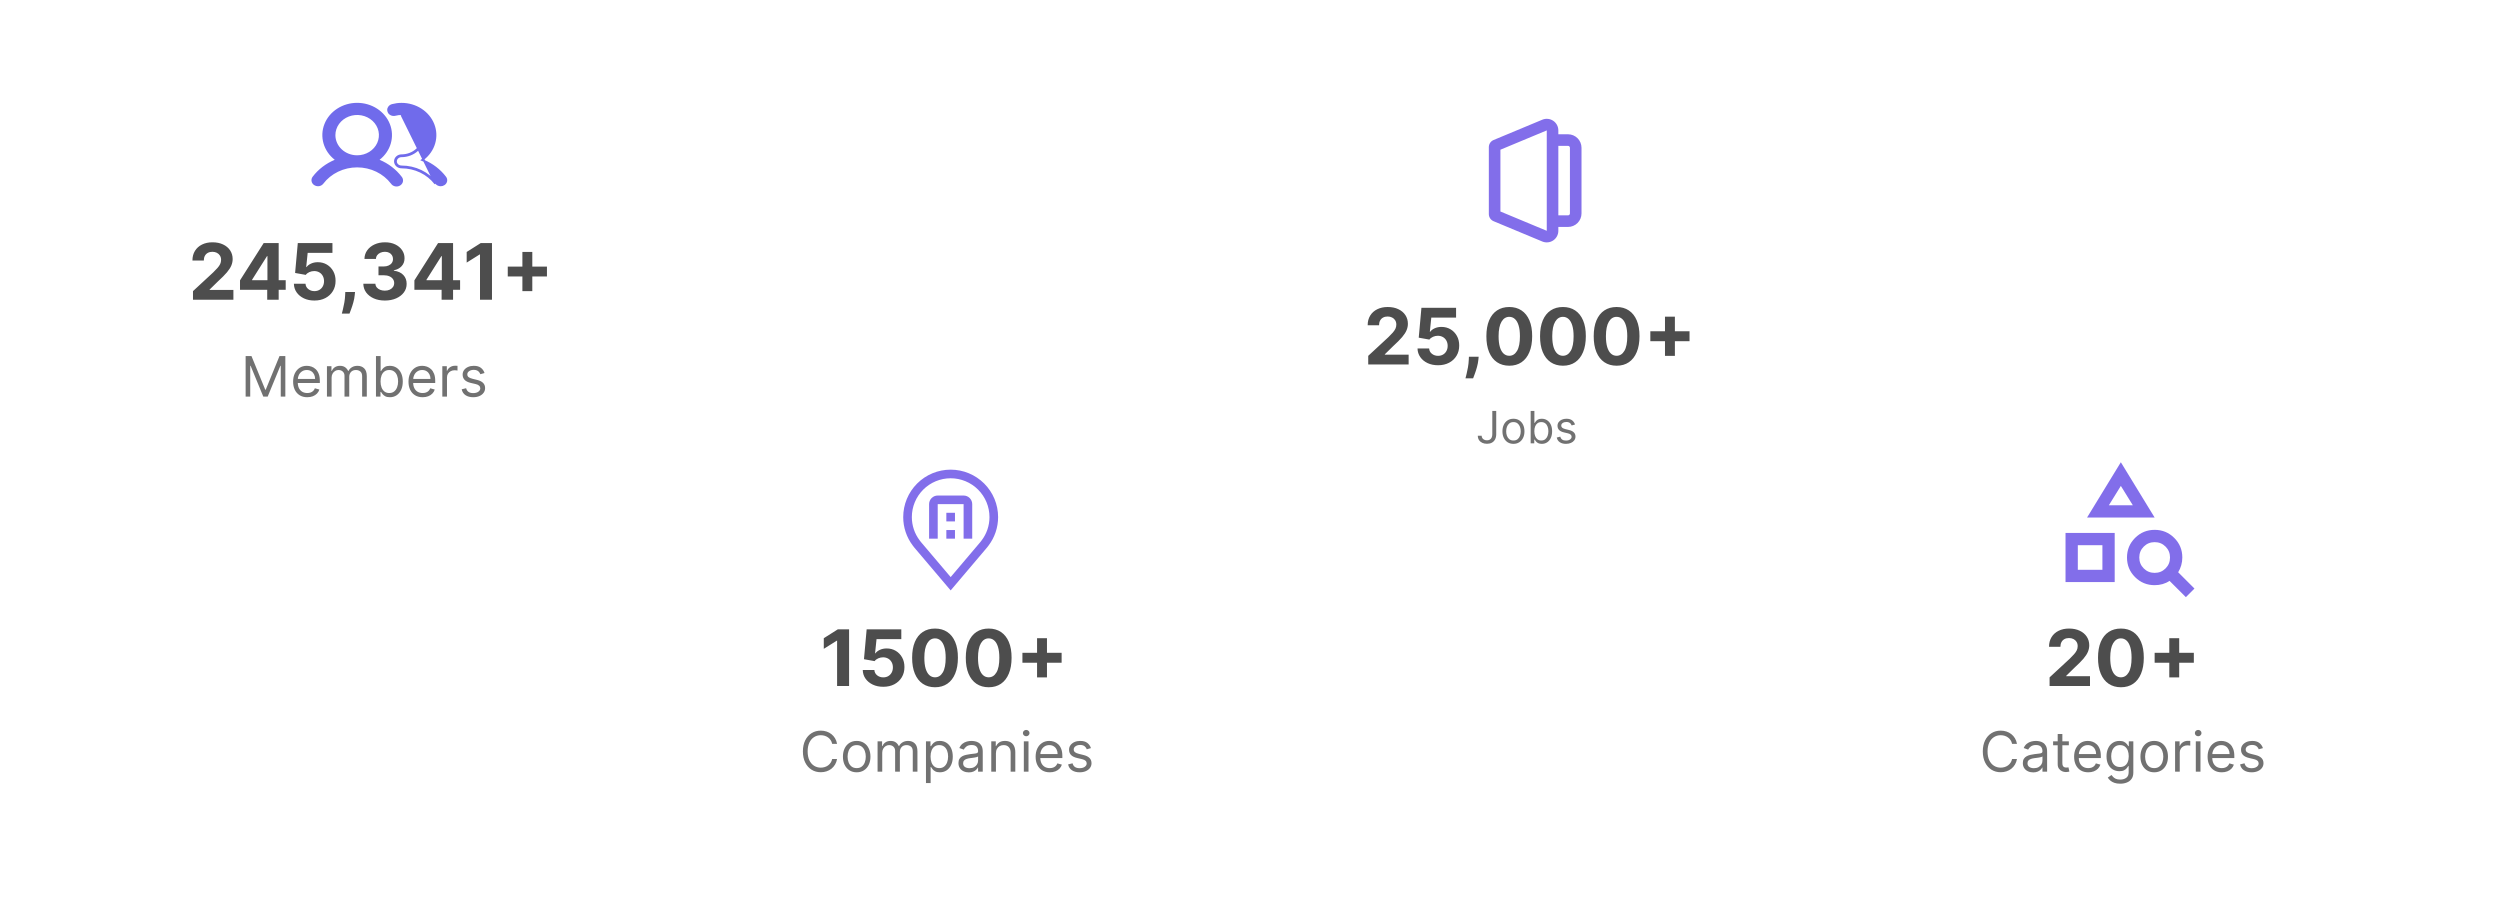 <svg width="526" height="194" viewBox="0 0 526 194" fill="none" xmlns="http://www.w3.org/2000/svg">
<g filter="url(#filter0_d_973_4104)">
<rect x="250" y="3.687" width="145.985" height="116.248" rx="11.714" fill="white"/>
</g>
<path d="M471 128.5V120.5H479V128.5H471ZM473 126.5H477V122.5H473V126.5ZM474.5 118L480 109L485.5 118H474.5ZM478.05 116H481.95L480 112.85L478.05 116ZM490.575 130.95L487.925 128.3C487.575 128.533 487.196 128.708 486.788 128.825C486.38 128.942 485.951 129 485.5 129C484.25 129 483.188 128.563 482.313 127.688C481.438 126.813 481.001 125.751 481 124.5C480.999 123.249 481.437 122.187 482.313 121.313C483.189 120.439 484.251 120.001 485.5 120C486.749 119.999 487.811 120.436 488.688 121.313C489.565 122.19 490.002 123.252 490 124.5C490 124.933 489.942 125.354 489.825 125.763C489.708 126.172 489.542 126.551 489.325 126.9L491.975 129.55L490.575 130.95ZM485.5 127C486.2 127 486.792 126.758 487.275 126.275C487.758 125.792 488 125.2 488 124.5C488 123.8 487.758 123.208 487.275 122.725C486.792 122.242 486.2 122 485.5 122C484.8 122 484.208 122.242 483.725 122.725C483.242 123.208 483 123.8 483 124.5C483 125.2 483.242 125.792 483.725 126.275C484.208 126.758 484.8 127 485.5 127Z" fill="black"/>
<g clip-path="url(#clip0_973_4104)">
<path fill-rule="evenodd" clip-rule="evenodd" d="M325.438 48.562L315.688 44.5V31.5L325.438 27.437V48.562ZM314.249 46.541C313.953 46.417 313.701 46.209 313.523 45.942C313.345 45.675 313.25 45.361 313.25 45.041V30.959C313.25 30.638 313.345 30.324 313.523 30.057C313.701 29.791 313.953 29.582 314.249 29.459L324.5 25.187C324.87 25.032 325.273 24.972 325.673 25.01C326.072 25.049 326.456 25.186 326.79 25.409C327.124 25.631 327.397 25.933 327.587 26.287C327.776 26.641 327.875 27.036 327.875 27.437V28.25H329.906C331.476 28.25 332.75 29.522 332.75 31.093V44.906C332.75 45.66 332.45 46.383 331.917 46.917C331.384 47.45 330.66 47.75 329.906 47.75H327.875V48.562C327.875 48.964 327.776 49.359 327.587 49.713C327.397 50.066 327.124 50.368 326.79 50.591C326.456 50.813 326.072 50.95 325.673 50.989C325.273 51.028 324.87 50.967 324.5 50.813L314.249 46.541ZM327.875 45.312H329.906C330.014 45.312 330.117 45.269 330.194 45.193C330.27 45.117 330.312 45.014 330.312 44.906V31.093C330.312 30.986 330.27 30.882 330.194 30.806C330.117 30.73 330.014 30.687 329.906 30.687H327.875V45.312Z" fill="#826EEA"/>
</g>
<path d="M313.981 86.466H314.806V91.338C314.806 91.773 314.726 92.142 314.566 92.446C314.407 92.75 314.181 92.981 313.891 93.138C313.6 93.296 313.257 93.374 312.862 93.374C312.49 93.374 312.158 93.307 311.867 93.171C311.577 93.034 311.348 92.839 311.182 92.586C311.015 92.333 310.932 92.032 310.932 91.684H311.744C311.744 91.877 311.792 92.046 311.887 92.19C311.985 92.332 312.118 92.443 312.287 92.522C312.455 92.602 312.647 92.642 312.862 92.642C313.1 92.642 313.302 92.592 313.468 92.493C313.635 92.393 313.761 92.246 313.848 92.053C313.936 91.858 313.981 91.62 313.981 91.338V86.466ZM318.43 93.388C317.969 93.388 317.564 93.278 317.215 93.058C316.869 92.839 316.599 92.531 316.403 92.136C316.21 91.742 316.114 91.28 316.114 90.752C316.114 90.22 316.21 89.755 316.403 89.358C316.599 88.96 316.869 88.652 317.215 88.433C317.564 88.213 317.969 88.103 318.43 88.103C318.892 88.103 319.295 88.213 319.641 88.433C319.99 88.652 320.26 88.96 320.453 89.358C320.649 89.755 320.746 90.22 320.746 90.752C320.746 91.28 320.649 91.742 320.453 92.136C320.26 92.531 319.99 92.839 319.641 93.058C319.295 93.278 318.892 93.388 318.43 93.388ZM318.43 92.682C318.781 92.682 319.069 92.592 319.295 92.413C319.522 92.233 319.689 91.997 319.798 91.704C319.907 91.411 319.961 91.094 319.961 90.752C319.961 90.41 319.907 90.092 319.798 89.797C319.689 89.502 319.522 89.263 319.295 89.081C319.069 88.9 318.781 88.808 318.43 88.808C318.08 88.808 317.791 88.9 317.565 89.081C317.339 89.263 317.171 89.502 317.062 89.797C316.954 90.092 316.899 90.41 316.899 90.752C316.899 91.094 316.954 91.411 317.062 91.704C317.171 91.997 317.339 92.233 317.565 92.413C317.791 92.592 318.08 92.682 318.43 92.682ZM322.052 93.281V86.466H322.837V88.982H322.904C322.961 88.893 323.041 88.78 323.143 88.642C323.248 88.502 323.396 88.378 323.589 88.269C323.784 88.159 324.048 88.103 324.381 88.103C324.812 88.103 325.191 88.211 325.519 88.426C325.848 88.641 326.104 88.946 326.288 89.341C326.472 89.736 326.564 90.202 326.564 90.739C326.564 91.28 326.472 91.749 326.288 92.146C326.104 92.541 325.849 92.847 325.523 93.065C325.197 93.28 324.821 93.388 324.395 93.388C324.066 93.388 323.803 93.333 323.606 93.225C323.408 93.114 323.256 92.988 323.15 92.849C323.043 92.707 322.961 92.589 322.904 92.496H322.81V93.281H322.052ZM322.824 90.725C322.824 91.111 322.88 91.452 322.994 91.747C323.107 92.04 323.272 92.27 323.489 92.436C323.707 92.6 323.973 92.682 324.288 92.682C324.616 92.682 324.89 92.596 325.11 92.423C325.332 92.247 325.498 92.012 325.609 91.717C325.722 91.42 325.779 91.089 325.779 90.725C325.779 90.366 325.724 90.042 325.613 89.754C325.504 89.463 325.339 89.233 325.117 89.065C324.897 88.894 324.621 88.808 324.288 88.808C323.969 88.808 323.7 88.889 323.483 89.052C323.265 89.211 323.101 89.435 322.99 89.724C322.879 90.01 322.824 90.344 322.824 90.725ZM331.387 89.314L330.681 89.514C330.637 89.397 330.571 89.282 330.485 89.171C330.4 89.058 330.285 88.965 330.139 88.892C329.992 88.819 329.805 88.782 329.576 88.782C329.263 88.782 329.003 88.854 328.794 88.998C328.588 89.14 328.485 89.321 328.485 89.541C328.485 89.736 328.556 89.89 328.698 90.003C328.84 90.116 329.061 90.211 329.363 90.286L330.122 90.472C330.579 90.583 330.92 90.753 331.144 90.982C331.368 91.208 331.48 91.5 331.48 91.857C331.48 92.15 331.395 92.412 331.227 92.642C331.06 92.873 330.827 93.055 330.528 93.188C330.228 93.321 329.88 93.388 329.483 93.388C328.962 93.388 328.53 93.275 328.188 93.048C327.847 92.822 327.63 92.491 327.539 92.057L328.285 91.87C328.356 92.145 328.49 92.352 328.688 92.489C328.887 92.627 329.148 92.695 329.47 92.695C329.836 92.695 330.126 92.618 330.342 92.463C330.559 92.305 330.668 92.117 330.668 91.897C330.668 91.719 330.606 91.571 330.481 91.451C330.357 91.329 330.166 91.238 329.909 91.178L329.057 90.978C328.589 90.867 328.245 90.695 328.025 90.463C327.808 90.227 327.699 89.933 327.699 89.581C327.699 89.292 327.78 89.037 327.942 88.815C328.106 88.593 328.329 88.419 328.611 88.293C328.895 88.166 329.217 88.103 329.576 88.103C330.082 88.103 330.479 88.214 330.768 88.436C331.058 88.658 331.264 88.951 331.387 89.314Z" fill="#717171"/>
<path d="M287.875 76.685V74.868L292.12 70.936C292.481 70.587 292.784 70.272 293.029 69.993C293.277 69.713 293.465 69.44 293.594 69.172C293.722 68.9 293.786 68.607 293.786 68.292C293.786 67.943 293.706 67.642 293.547 67.39C293.388 67.133 293.17 66.937 292.895 66.802C292.619 66.662 292.306 66.592 291.957 66.592C291.592 66.592 291.274 66.666 291.002 66.813C290.73 66.961 290.52 67.172 290.373 67.448C290.225 67.724 290.152 68.052 290.152 68.432H287.758C287.758 67.652 287.935 66.974 288.288 66.4C288.641 65.825 289.136 65.38 289.773 65.066C290.41 64.751 291.144 64.594 291.975 64.594C292.829 64.594 293.572 64.746 294.205 65.049C294.842 65.347 295.337 65.763 295.69 66.295C296.043 66.827 296.22 67.436 296.22 68.124C296.22 68.574 296.131 69.018 295.952 69.457C295.777 69.896 295.465 70.383 295.015 70.919C294.564 71.451 293.929 72.09 293.11 72.835L291.369 74.541V74.623H296.377V76.685H287.875ZM302.561 76.848C301.738 76.848 301.004 76.696 300.359 76.393C299.719 76.091 299.21 75.673 298.834 75.141C298.457 74.609 298.261 74 298.245 73.313H300.691C300.719 73.775 300.913 74.149 301.274 74.437C301.635 74.724 302.064 74.868 302.561 74.868C302.957 74.868 303.306 74.78 303.609 74.606C303.916 74.427 304.155 74.18 304.325 73.866C304.5 73.547 304.588 73.183 304.588 72.771C304.588 72.352 304.498 71.983 304.32 71.664C304.145 71.346 303.902 71.097 303.592 70.919C303.281 70.74 302.926 70.649 302.526 70.645C302.176 70.645 301.837 70.717 301.507 70.861C301.181 71.004 300.926 71.2 300.744 71.449L298.502 71.047L299.067 64.757H306.358V66.819H301.146L300.837 69.807H300.907C301.117 69.511 301.433 69.267 301.856 69.073C302.279 68.879 302.753 68.782 303.277 68.782C303.995 68.782 304.636 68.951 305.199 69.288C305.762 69.626 306.207 70.09 306.533 70.68C306.859 71.266 307.02 71.942 307.016 72.707C307.02 73.511 306.834 74.225 306.457 74.85C306.084 75.471 305.562 75.96 304.89 76.318C304.223 76.671 303.446 76.848 302.561 76.848ZM311.11 75.054L311.046 75.695C310.996 76.207 310.899 76.718 310.755 77.226C310.615 77.739 310.468 78.203 310.312 78.618C310.161 79.034 310.039 79.36 309.945 79.597H308.338C308.396 79.367 308.476 79.047 308.577 78.636C308.678 78.228 308.773 77.77 308.862 77.261C308.952 76.752 309.008 76.234 309.031 75.706L309.06 75.054H311.11ZM317.551 76.947C316.55 76.943 315.688 76.696 314.966 76.207C314.247 75.718 313.694 75.009 313.306 74.081C312.921 73.153 312.731 72.037 312.735 70.733C312.735 69.432 312.927 68.323 313.312 67.407C313.7 66.491 314.253 65.794 314.971 65.316C315.694 64.835 316.554 64.594 317.551 64.594C318.549 64.594 319.407 64.835 320.126 65.316C320.848 65.798 321.403 66.497 321.791 67.413C322.179 68.325 322.372 69.432 322.368 70.733C322.368 72.041 322.174 73.159 321.785 74.087C321.401 75.015 320.85 75.724 320.131 76.213C319.413 76.702 318.553 76.947 317.551 76.947ZM317.551 74.856C318.235 74.856 318.78 74.512 319.188 73.825C319.596 73.138 319.798 72.107 319.794 70.733C319.794 69.828 319.7 69.075 319.514 68.473C319.332 67.871 319.071 67.419 318.734 67.116C318.4 66.813 318.006 66.662 317.551 66.662C316.872 66.662 316.328 67.001 315.921 67.681C315.513 68.36 315.307 69.378 315.303 70.733C315.303 71.649 315.395 72.414 315.577 73.027C315.764 73.637 316.026 74.095 316.363 74.402C316.701 74.704 317.097 74.856 317.551 74.856ZM328.842 76.947C327.841 76.943 326.979 76.696 326.257 76.207C325.538 75.718 324.985 75.009 324.597 74.081C324.212 73.153 324.022 72.037 324.026 70.733C324.026 69.432 324.218 68.323 324.603 67.407C324.991 66.491 325.544 65.794 326.262 65.316C326.985 64.835 327.845 64.594 328.842 64.594C329.84 64.594 330.698 64.835 331.417 65.316C332.139 65.798 332.694 66.497 333.082 67.413C333.471 68.325 333.663 69.432 333.659 70.733C333.659 72.041 333.465 73.159 333.076 74.087C332.692 75.015 332.141 75.724 331.422 76.213C330.704 76.702 329.844 76.947 328.842 76.947ZM328.842 74.856C329.526 74.856 330.071 74.512 330.479 73.825C330.887 73.138 331.089 72.107 331.085 70.733C331.085 69.828 330.991 69.075 330.805 68.473C330.623 67.871 330.362 67.419 330.025 67.116C329.691 66.813 329.297 66.662 328.842 66.662C328.163 66.662 327.619 67.001 327.212 67.681C326.804 68.36 326.598 69.378 326.594 70.733C326.594 71.649 326.686 72.414 326.868 73.027C327.055 73.637 327.317 74.095 327.654 74.402C327.992 74.704 328.388 74.856 328.842 74.856ZM340.133 76.947C339.132 76.943 338.27 76.696 337.548 76.207C336.829 75.718 336.276 75.009 335.888 74.081C335.504 73.153 335.313 72.037 335.317 70.733C335.317 69.432 335.509 68.323 335.894 67.407C336.282 66.491 336.835 65.794 337.554 65.316C338.276 64.835 339.136 64.594 340.133 64.594C341.131 64.594 341.989 64.835 342.708 65.316C343.43 65.798 343.985 66.497 344.373 67.413C344.762 68.325 344.954 69.432 344.95 70.733C344.95 72.041 344.756 73.159 344.367 74.087C343.983 75.015 343.432 75.724 342.713 76.213C341.995 76.702 341.135 76.947 340.133 76.947ZM340.133 74.856C340.817 74.856 341.362 74.512 341.77 73.825C342.178 73.138 342.38 72.107 342.376 70.733C342.376 69.828 342.282 69.075 342.096 68.473C341.914 67.871 341.654 67.419 341.316 67.116C340.982 66.813 340.588 66.662 340.133 66.662C339.454 66.662 338.91 67.001 338.503 67.681C338.095 68.36 337.889 69.378 337.885 70.733C337.885 71.649 337.977 72.414 338.159 73.027C338.346 73.637 338.608 74.095 338.945 74.402C339.283 74.704 339.679 74.856 340.133 74.856ZM350.312 74.868V66.621H352.397V74.868H350.312ZM347.231 71.787V69.702H355.478V71.787H347.231Z" fill="#4D4D4D"/>
<g filter="url(#filter1_d_973_4104)">
<rect x="5" y="0.716" width="146.427" height="116.599" rx="11.714" fill="white"/>
</g>
<path d="M84.477 23.995C84.042 23.995 83.609 24.05 83.19 24.161L83.188 24.162C83.037 24.203 82.878 24.217 82.72 24.201C82.563 24.186 82.411 24.141 82.274 24.071C82.136 24.001 82.016 23.907 81.92 23.794L81.771 23.922L81.92 23.794C81.824 23.682 81.753 23.554 81.712 23.418C81.671 23.282 81.659 23.141 81.678 23.001L81.484 22.975L81.678 23.001C81.696 22.861 81.745 22.726 81.821 22.602C81.897 22.478 82 22.369 82.124 22.281C82.248 22.193 82.39 22.128 82.543 22.09L82.543 22.09L82.546 22.089C83.174 21.924 83.823 21.84 84.476 21.841L84.477 21.841C85.944 21.837 87.375 22.252 88.576 23.028C89.777 23.804 90.688 24.902 91.188 26.171C91.688 27.44 91.753 28.82 91.376 30.123C90.998 31.428 90.195 32.595 89.073 33.465L88.808 33.67L89.118 33.8C90.952 34.569 92.529 35.779 93.685 37.301L93.686 37.302C93.775 37.417 93.838 37.547 93.871 37.683C93.905 37.819 93.909 37.959 93.883 38.097C93.857 38.234 93.802 38.366 93.72 38.485C93.638 38.604 93.531 38.708 93.403 38.789L93.403 38.789L93.401 38.791C93.204 38.922 92.966 38.992 92.72 38.992C92.529 38.991 92.341 38.947 92.173 38.866C92.004 38.785 91.861 38.669 91.753 38.528M84.477 23.995C85.738 23.995 86.951 24.46 87.847 25.29C88.744 26.121 89.251 27.251 89.251 28.433C89.251 29.615 88.744 30.745 87.847 31.576C86.951 32.407 85.738 32.871 84.477 32.871C84.159 32.871 83.858 32.988 83.638 33.192C83.418 33.395 83.298 33.667 83.298 33.948C83.298 34.229 83.418 34.501 83.638 34.705C83.858 34.908 84.159 35.025 84.477 35.025H84.477C85.902 35.027 87.306 35.345 88.572 35.954C89.838 36.563 90.929 37.445 91.753 38.528M84.477 23.995C84.477 23.995 84.477 23.995 84.477 23.995L84.477 24.191M84.477 23.995C84.477 23.995 84.477 23.995 84.477 23.995V24.191M91.753 38.528C91.753 38.528 91.753 38.528 91.753 38.528L91.597 38.647M91.753 38.528C91.753 38.528 91.753 38.528 91.752 38.528L91.597 38.647M91.597 38.647C90.793 37.589 89.726 36.726 88.487 36.13C87.248 35.534 85.873 35.222 84.477 35.221C84.112 35.221 83.763 35.087 83.505 34.848C83.248 34.609 83.103 34.286 83.103 33.948C83.103 33.611 83.248 33.287 83.505 33.048C83.763 32.81 84.112 32.675 84.477 32.675C85.691 32.675 86.856 32.229 87.715 31.433C88.573 30.637 89.056 29.558 89.056 28.433C89.056 27.308 88.573 26.229 87.715 25.433C86.856 24.638 85.691 24.191 84.477 24.191M91.597 38.647L84.477 24.191M79.743 33.465L79.479 33.671L79.787 33.8C81.622 34.569 83.199 35.779 84.355 37.301L84.355 37.301L84.361 37.309C84.459 37.424 84.529 37.556 84.568 37.695C84.608 37.834 84.617 37.98 84.594 38.122C84.571 38.264 84.517 38.401 84.435 38.525C84.352 38.649 84.243 38.758 84.112 38.843C83.981 38.928 83.832 38.988 83.675 39.019C83.517 39.05 83.353 39.051 83.195 39.022C83.037 38.993 82.887 38.934 82.755 38.85C82.624 38.766 82.513 38.659 82.428 38.536L82.429 38.536L82.423 38.528C81.601 37.444 80.51 36.56 79.244 35.95C77.977 35.34 76.572 35.022 75.146 35.022C73.721 35.022 72.315 35.34 71.049 35.95C69.783 36.56 68.692 37.444 67.87 38.528L67.869 38.529C67.763 38.671 67.62 38.788 67.452 38.869C67.283 38.95 67.095 38.992 66.904 38.992L66.903 38.992C66.657 38.992 66.419 38.922 66.222 38.791L66.221 38.79C65.966 38.623 65.797 38.373 65.745 38.096C65.693 37.82 65.761 37.534 65.938 37.301C67.094 35.778 68.671 34.569 70.505 33.8L70.813 33.671L70.55 33.465C69.431 32.593 68.631 31.425 68.255 30.122C67.88 28.818 67.946 27.439 68.445 26.171C68.944 24.903 69.853 23.805 71.052 23.028C72.251 22.251 73.68 21.833 75.146 21.833C76.612 21.833 78.042 22.251 79.24 23.028C80.439 23.805 81.348 24.903 81.848 26.171C82.347 27.439 82.413 28.818 82.037 30.122C81.662 31.425 80.862 32.593 79.743 33.465ZM71.18 25.962C70.654 26.692 70.371 27.552 70.371 28.433C70.371 29.615 70.879 30.745 71.775 31.576C72.672 32.407 73.885 32.871 75.146 32.871C76.088 32.871 77.009 32.613 77.793 32.127C78.578 31.641 79.192 30.949 79.555 30.137C79.919 29.324 80.014 28.428 79.829 27.565C79.643 26.701 79.186 25.91 78.517 25.29C77.849 24.671 76.999 24.25 76.075 24.08C75.152 23.91 74.195 23.997 73.324 24.331C72.453 24.666 71.707 25.232 71.18 25.962Z" fill="#706BEB" stroke="#706BEB" stroke-width="0.391"/>
<path d="M51.682 74.922H52.913L55.809 81.994H55.908L58.804 74.922H60.035V83.441H59.07V76.969H58.987L56.325 83.441H55.393L52.73 76.969H52.647V83.441H51.682V74.922ZM64.65 83.575C64.034 83.575 63.503 83.439 63.056 83.167C62.612 82.892 62.27 82.51 62.029 82.019C61.79 81.525 61.671 80.951 61.671 80.296C61.671 79.642 61.79 79.065 62.029 78.566C62.27 78.064 62.606 77.673 63.035 77.393C63.468 77.11 63.973 76.969 64.55 76.969C64.882 76.969 65.211 77.024 65.536 77.135C65.86 77.246 66.155 77.426 66.422 77.676C66.688 77.923 66.9 78.25 67.058 78.657C67.216 79.065 67.295 79.567 67.295 80.163V80.579H62.37V79.731H66.297C66.297 79.37 66.225 79.049 66.081 78.766C65.939 78.483 65.737 78.26 65.473 78.096C65.213 77.932 64.905 77.85 64.55 77.85C64.159 77.85 63.82 77.948 63.535 78.142C63.252 78.333 63.034 78.583 62.882 78.891C62.729 79.198 62.653 79.528 62.653 79.88V80.446C62.653 80.929 62.736 81.338 62.902 81.673C63.072 82.006 63.306 82.26 63.605 82.435C63.905 82.607 64.253 82.693 64.65 82.693C64.907 82.693 65.14 82.657 65.348 82.585C65.559 82.51 65.741 82.399 65.893 82.252C66.046 82.102 66.164 81.916 66.247 81.694L67.195 81.96C67.096 82.282 66.928 82.565 66.692 82.809C66.456 83.05 66.165 83.239 65.818 83.375C65.472 83.508 65.082 83.575 64.65 83.575ZM68.789 83.441V77.052H69.737V78.05H69.82C69.953 77.709 70.168 77.444 70.465 77.256C70.762 77.064 71.118 76.969 71.534 76.969C71.956 76.969 72.306 77.064 72.587 77.256C72.87 77.444 73.09 77.709 73.248 78.05H73.315C73.478 77.72 73.724 77.458 74.051 77.264C74.378 77.067 74.77 76.969 75.228 76.969C75.799 76.969 76.267 77.147 76.63 77.505C76.993 77.86 77.175 78.413 77.175 79.165V83.441H76.193V79.165C76.193 78.694 76.064 78.357 75.806 78.154C75.548 77.952 75.245 77.85 74.895 77.85C74.446 77.85 74.098 77.986 73.851 78.258C73.604 78.527 73.481 78.868 73.481 79.281V83.441H72.483V79.065C72.483 78.702 72.365 78.409 72.129 78.187C71.893 77.963 71.59 77.85 71.218 77.85C70.963 77.85 70.724 77.918 70.502 78.054C70.283 78.19 70.106 78.379 69.97 78.62C69.837 78.859 69.77 79.135 69.77 79.448V83.441H68.789ZM79.103 83.441V74.922H80.085V78.067H80.168C80.24 77.956 80.34 77.814 80.468 77.642C80.598 77.468 80.784 77.312 81.025 77.177C81.269 77.038 81.599 76.969 82.015 76.969C82.553 76.969 83.027 77.103 83.438 77.372C83.848 77.641 84.168 78.022 84.399 78.516C84.629 79.01 84.744 79.592 84.744 80.263C84.744 80.94 84.629 81.526 84.399 82.023C84.168 82.516 83.85 82.899 83.442 83.171C83.034 83.44 82.564 83.575 82.032 83.575C81.621 83.575 81.293 83.507 81.046 83.371C80.799 83.232 80.609 83.075 80.476 82.901C80.343 82.723 80.24 82.576 80.168 82.46H80.052V83.441H79.103ZM80.068 80.247C80.068 80.729 80.139 81.155 80.28 81.524C80.422 81.89 80.628 82.177 80.9 82.385C81.172 82.59 81.505 82.693 81.898 82.693C82.309 82.693 82.651 82.585 82.926 82.368C83.203 82.149 83.411 81.855 83.55 81.486C83.692 81.115 83.762 80.701 83.762 80.247C83.762 79.797 83.693 79.392 83.554 79.032C83.418 78.669 83.212 78.382 82.934 78.171C82.66 77.957 82.314 77.85 81.898 77.85C81.499 77.85 81.164 77.952 80.892 78.154C80.62 78.354 80.415 78.634 80.276 78.995C80.138 79.352 80.068 79.77 80.068 80.247ZM88.925 83.575C88.309 83.575 87.778 83.439 87.331 83.167C86.888 82.892 86.545 82.51 86.304 82.019C86.065 81.525 85.946 80.951 85.946 80.296C85.946 79.642 86.065 79.065 86.304 78.566C86.545 78.064 86.881 77.673 87.311 77.393C87.743 77.11 88.248 76.969 88.825 76.969C89.158 76.969 89.486 77.024 89.811 77.135C90.135 77.246 90.43 77.426 90.697 77.676C90.963 77.923 91.175 78.25 91.333 78.657C91.491 79.065 91.57 79.567 91.57 80.163V80.579H86.645V79.731H90.572C90.572 79.37 90.5 79.049 90.356 78.766C90.214 78.483 90.012 78.26 89.748 78.096C89.488 77.932 89.18 77.85 88.825 77.85C88.434 77.85 88.095 77.948 87.81 78.142C87.527 78.333 87.309 78.583 87.157 78.891C87.004 79.198 86.928 79.528 86.928 79.88V80.446C86.928 80.929 87.011 81.338 87.177 81.673C87.347 82.006 87.581 82.26 87.88 82.435C88.18 82.607 88.528 82.693 88.925 82.693C89.183 82.693 89.415 82.657 89.624 82.585C89.834 82.51 90.016 82.399 90.168 82.252C90.321 82.102 90.439 81.916 90.522 81.694L91.471 81.96C91.371 82.282 91.203 82.565 90.967 82.809C90.731 83.05 90.44 83.239 90.094 83.375C89.747 83.508 89.357 83.575 88.925 83.575ZM93.064 83.441V77.052H94.012V78.017H94.079C94.195 77.701 94.406 77.444 94.711 77.247C95.016 77.05 95.36 76.952 95.743 76.952C95.815 76.952 95.905 76.953 96.013 76.956C96.121 76.959 96.203 76.963 96.258 76.969V77.967C96.225 77.959 96.149 77.946 96.03 77.93C95.913 77.91 95.79 77.9 95.659 77.9C95.349 77.9 95.072 77.966 94.828 78.096C94.586 78.224 94.395 78.401 94.254 78.628C94.115 78.853 94.046 79.11 94.046 79.398V83.441H93.064ZM101.948 78.483L101.066 78.732C101.011 78.585 100.929 78.443 100.821 78.304C100.716 78.162 100.571 78.046 100.388 77.954C100.205 77.863 99.971 77.817 99.685 77.817C99.294 77.817 98.968 77.907 98.708 78.088C98.45 78.265 98.321 78.491 98.321 78.766C98.321 79.01 98.409 79.203 98.587 79.344C98.764 79.485 99.042 79.603 99.419 79.698L100.367 79.93C100.939 80.069 101.364 80.281 101.645 80.567C101.925 80.85 102.065 81.215 102.065 81.661C102.065 82.027 101.959 82.354 101.749 82.643C101.541 82.931 101.249 83.159 100.875 83.325C100.501 83.491 100.065 83.575 99.569 83.575C98.917 83.575 98.378 83.433 97.951 83.15C97.523 82.867 97.253 82.454 97.139 81.911L98.071 81.678C98.16 82.022 98.328 82.279 98.575 82.451C98.824 82.623 99.15 82.709 99.552 82.709C100.01 82.709 100.373 82.612 100.642 82.418C100.914 82.221 101.05 81.985 101.05 81.711C101.05 81.489 100.972 81.303 100.817 81.153C100.661 81.001 100.423 80.887 100.101 80.812L99.036 80.563C98.451 80.424 98.021 80.209 97.747 79.918C97.475 79.624 97.339 79.257 97.339 78.816C97.339 78.455 97.44 78.136 97.643 77.859C97.848 77.582 98.127 77.364 98.479 77.206C98.834 77.048 99.236 76.969 99.685 76.969C100.318 76.969 100.814 77.107 101.174 77.385C101.538 77.662 101.796 78.028 101.948 78.483Z" fill="#717171"/>
<path d="M40.604 63.07V61.253L44.85 57.322C45.211 56.973 45.514 56.658 45.758 56.379C46.007 56.099 46.195 55.825 46.323 55.557C46.451 55.286 46.515 54.993 46.515 54.678C46.515 54.329 46.436 54.028 46.276 53.775C46.117 53.519 45.9 53.323 45.624 53.187C45.349 53.047 45.036 52.978 44.687 52.978C44.322 52.978 44.003 53.051 43.731 53.199C43.46 53.346 43.25 53.558 43.102 53.834C42.955 54.109 42.881 54.437 42.881 54.818H40.488C40.488 54.038 40.664 53.36 41.017 52.785C41.371 52.211 41.866 51.766 42.503 51.452C43.139 51.137 43.873 50.98 44.704 50.98C45.558 50.98 46.302 51.131 46.935 51.434C47.571 51.733 48.066 52.149 48.42 52.681C48.773 53.212 48.95 53.822 48.95 54.509C48.95 54.96 48.86 55.404 48.682 55.843C48.507 56.282 48.194 56.769 47.744 57.305C47.294 57.837 46.659 58.475 45.84 59.221L44.098 60.927V61.009H49.107V63.07H40.604ZM50.497 60.974V58.988L55.477 51.143H57.189V53.892H56.176L53.036 58.86V58.953H60.112V60.974H50.497ZM56.222 63.07V60.368L56.269 59.489V51.143H58.633V63.07H56.222ZM66.149 63.233C65.326 63.233 64.592 63.082 63.948 62.779C63.307 62.476 62.798 62.059 62.422 61.527C62.045 60.995 61.849 60.386 61.834 59.698H64.279C64.307 60.16 64.501 60.535 64.862 60.822C65.223 61.11 65.652 61.253 66.149 61.253C66.545 61.253 66.894 61.166 67.197 60.991C67.504 60.813 67.743 60.566 67.914 60.252C68.088 59.933 68.176 59.568 68.176 59.157C68.176 58.737 68.086 58.368 67.908 58.05C67.733 57.732 67.49 57.483 67.18 57.305C66.869 57.126 66.514 57.035 66.114 57.031C65.765 57.031 65.425 57.103 65.095 57.246C64.769 57.39 64.514 57.586 64.332 57.835L62.09 57.433L62.655 51.143H69.946V53.205H64.734L64.425 56.192H64.495C64.705 55.897 65.021 55.653 65.444 55.459C65.868 55.264 66.341 55.167 66.865 55.167C67.584 55.167 68.224 55.336 68.787 55.674C69.35 56.012 69.795 56.476 70.121 57.066C70.447 57.652 70.608 58.328 70.604 59.093C70.608 59.896 70.422 60.611 70.045 61.236C69.672 61.857 69.15 62.346 68.478 62.703C67.811 63.057 67.034 63.233 66.149 63.233ZM74.698 61.44L74.634 62.08C74.584 62.593 74.487 63.103 74.343 63.612C74.203 64.124 74.056 64.588 73.9 65.004C73.749 65.419 73.627 65.745 73.534 65.982H71.926C71.984 65.753 72.064 65.433 72.165 65.021C72.266 64.614 72.361 64.156 72.45 63.647C72.54 63.138 72.596 62.62 72.619 62.092L72.648 61.44H74.698ZM80.968 63.233C80.098 63.233 79.323 63.084 78.644 62.785C77.969 62.482 77.435 62.067 77.043 61.539C76.654 61.007 76.454 60.393 76.443 59.698H78.982C78.997 59.989 79.093 60.246 79.267 60.467C79.446 60.684 79.683 60.853 79.978 60.974C80.273 61.094 80.605 61.154 80.974 61.154C81.358 61.154 81.698 61.086 81.993 60.95C82.288 60.815 82.519 60.626 82.686 60.386C82.853 60.145 82.936 59.867 82.936 59.553C82.936 59.234 82.847 58.953 82.668 58.708C82.494 58.46 82.241 58.266 81.911 58.126C81.585 57.986 81.197 57.916 80.746 57.916H79.634V56.064H80.746C81.127 56.064 81.463 55.998 81.754 55.866C82.049 55.734 82.278 55.552 82.441 55.319C82.604 55.082 82.686 54.806 82.686 54.492C82.686 54.193 82.614 53.931 82.47 53.706C82.331 53.477 82.133 53.298 81.876 53.17C81.624 53.042 81.329 52.978 80.991 52.978C80.649 52.978 80.337 53.04 80.053 53.164C79.77 53.284 79.543 53.457 79.372 53.682C79.201 53.907 79.11 54.171 79.098 54.474H76.681C76.693 53.787 76.889 53.181 77.27 52.657C77.65 52.133 78.163 51.724 78.807 51.428C79.456 51.13 80.187 50.98 81.003 50.98C81.826 50.98 82.546 51.13 83.163 51.428C83.781 51.727 84.26 52.131 84.602 52.64C84.947 53.145 85.118 53.711 85.114 54.34C85.118 55.008 84.911 55.565 84.491 56.012C84.076 56.458 83.534 56.742 82.866 56.862V56.955C83.744 57.068 84.412 57.373 84.87 57.87C85.332 58.363 85.561 58.98 85.557 59.722C85.561 60.401 85.365 61.005 84.969 61.533C84.577 62.061 84.035 62.476 83.344 62.779C82.653 63.082 81.861 63.233 80.968 63.233ZM87.189 60.974V58.988L92.168 51.143H93.881V53.892H92.867L89.728 58.86V58.953H96.804V60.974H87.189ZM92.914 63.07V60.368L92.961 59.489V51.143H95.325V63.07H92.914ZM103.513 51.143V63.07H100.992V53.537H100.922L98.19 55.249V53.013L101.143 51.143H103.513ZM109.912 61.253V53.007H111.997V61.253H109.912ZM106.832 58.172V56.087H115.078V58.172H106.832Z" fill="#4D4D4D"/>
<g filter="url(#filter2_d_973_4104)">
<rect x="126" y="82" width="148.238" height="101.914" rx="11.714" fill="white"/>
</g>
<path d="M176.118 156.503H175.086C175.025 156.206 174.918 155.946 174.766 155.721C174.616 155.497 174.433 155.308 174.217 155.155C174.003 155 173.766 154.884 173.505 154.806C173.245 154.728 172.973 154.689 172.69 154.689C172.174 154.689 171.707 154.82 171.288 155.081C170.872 155.341 170.541 155.725 170.294 156.233C170.05 156.74 169.928 157.363 169.928 158.101C169.928 158.838 170.05 159.461 170.294 159.968C170.541 160.476 170.872 160.86 171.288 161.121C171.707 161.381 172.174 161.512 172.69 161.512C172.973 161.512 173.245 161.473 173.505 161.395C173.766 161.318 174.003 161.203 174.217 161.05C174.433 160.895 174.616 160.705 174.766 160.48C174.918 160.253 175.025 159.992 175.086 159.698H176.118C176.04 160.133 175.899 160.523 175.694 160.867C175.488 161.211 175.233 161.503 174.928 161.745C174.623 161.983 174.281 162.165 173.901 162.29C173.523 162.414 173.12 162.477 172.69 162.477C171.963 162.477 171.317 162.299 170.752 161.944C170.186 161.589 169.741 161.085 169.416 160.43C169.092 159.776 168.93 158.999 168.93 158.101C168.93 157.202 169.092 156.426 169.416 155.771C169.741 155.117 170.186 154.612 170.752 154.257C171.317 153.902 171.963 153.724 172.69 153.724C173.12 153.724 173.523 153.787 173.901 153.912C174.281 154.036 174.623 154.219 174.928 154.461C175.233 154.699 175.488 154.99 175.694 155.334C175.899 155.675 176.04 156.065 176.118 156.503ZM180.248 162.493C179.671 162.493 179.165 162.356 178.729 162.082C178.297 161.807 177.958 161.423 177.714 160.929C177.473 160.436 177.352 159.859 177.352 159.199C177.352 158.533 177.473 157.952 177.714 157.456C177.958 156.959 178.297 156.574 178.729 156.299C179.165 156.025 179.671 155.888 180.248 155.888C180.824 155.888 181.329 156.025 181.762 156.299C182.197 156.574 182.536 156.959 182.777 157.456C183.021 157.952 183.143 158.533 183.143 159.199C183.143 159.859 183.021 160.436 182.777 160.929C182.536 161.423 182.197 161.807 181.762 162.082C181.329 162.356 180.824 162.493 180.248 162.493ZM180.248 161.612C180.686 161.612 181.046 161.499 181.329 161.275C181.612 161.05 181.821 160.755 181.957 160.389C182.093 160.022 182.161 159.626 182.161 159.199C182.161 158.772 182.093 158.374 181.957 158.005C181.821 157.636 181.612 157.338 181.329 157.111C181.046 156.883 180.686 156.769 180.248 156.769C179.809 156.769 179.449 156.883 179.166 157.111C178.883 157.338 178.674 157.636 178.538 158.005C178.402 158.374 178.334 158.772 178.334 159.199C178.334 159.626 178.402 160.022 178.538 160.389C178.674 160.755 178.883 161.05 179.166 161.275C179.449 161.499 179.809 161.612 180.248 161.612ZM184.641 162.36V155.971H185.59V156.969H185.673C185.806 156.628 186.021 156.363 186.318 156.175C186.615 155.983 186.971 155.888 187.387 155.888C187.809 155.888 188.159 155.983 188.439 156.175C188.722 156.363 188.943 156.628 189.101 156.969H189.167C189.331 156.639 189.576 156.377 189.904 156.183C190.231 155.986 190.623 155.888 191.081 155.888C191.652 155.888 192.12 156.066 192.483 156.424C192.846 156.779 193.028 157.332 193.028 158.084V162.36H192.046V158.084C192.046 157.613 191.917 157.276 191.659 157.073C191.401 156.871 191.098 156.769 190.748 156.769C190.299 156.769 189.951 156.905 189.704 157.177C189.457 157.446 189.334 157.787 189.334 158.2V162.36H188.335V157.984C188.335 157.621 188.218 157.328 187.982 157.106C187.746 156.882 187.442 156.769 187.071 156.769C186.816 156.769 186.577 156.837 186.355 156.973C186.136 157.109 185.959 157.298 185.823 157.539C185.69 157.778 185.623 158.053 185.623 158.367V162.36H184.641ZM194.823 164.756V155.971H195.771V156.986H195.888C195.96 156.875 196.06 156.733 196.187 156.561C196.318 156.387 196.503 156.231 196.745 156.096C196.989 155.957 197.319 155.888 197.735 155.888C198.273 155.888 198.747 156.022 199.157 156.291C199.568 156.56 199.888 156.941 200.118 157.435C200.349 157.929 200.464 158.511 200.464 159.182C200.464 159.859 200.349 160.445 200.118 160.942C199.888 161.435 199.569 161.818 199.162 162.09C198.754 162.359 198.284 162.493 197.751 162.493C197.341 162.493 197.012 162.426 196.765 162.29C196.519 162.151 196.329 161.994 196.196 161.82C196.062 161.642 195.96 161.495 195.888 161.379H195.805V164.756H194.823ZM195.788 159.166C195.788 159.648 195.859 160.074 196 160.443C196.142 160.809 196.348 161.096 196.62 161.304C196.892 161.509 197.224 161.612 197.618 161.612C198.029 161.612 198.371 161.503 198.646 161.287C198.923 161.068 199.131 160.774 199.27 160.405C199.411 160.034 199.482 159.62 199.482 159.166C199.482 158.716 199.413 158.311 199.274 157.951C199.138 157.588 198.931 157.301 198.654 157.09C198.38 156.876 198.034 156.769 197.618 156.769C197.219 156.769 196.883 156.871 196.612 157.073C196.34 157.273 196.135 157.553 195.996 157.913C195.857 158.271 195.788 158.689 195.788 159.166ZM203.841 162.51C203.437 162.51 203.069 162.434 202.739 162.281C202.409 162.126 202.147 161.903 201.953 161.612C201.759 161.318 201.662 160.963 201.662 160.547C201.662 160.181 201.734 159.884 201.878 159.656C202.022 159.426 202.215 159.246 202.456 159.116C202.698 158.985 202.964 158.888 203.255 158.824C203.549 158.758 203.844 158.705 204.141 158.666C204.529 158.616 204.844 158.579 205.085 158.554C205.329 158.526 205.507 158.481 205.618 158.417C205.731 158.353 205.788 158.242 205.788 158.084V158.051C205.788 157.64 205.676 157.321 205.451 157.094C205.23 156.867 204.893 156.753 204.441 156.753C203.972 156.753 203.604 156.855 203.338 157.061C203.072 157.266 202.885 157.485 202.777 157.718L201.845 157.385C202.011 156.997 202.233 156.695 202.51 156.478C202.79 156.259 203.095 156.107 203.426 156.021C203.758 155.932 204.086 155.888 204.407 155.888C204.612 155.888 204.848 155.913 205.114 155.962C205.383 156.01 205.643 156.108 205.892 156.258C206.145 156.408 206.354 156.634 206.52 156.936C206.687 157.238 206.77 157.643 206.77 158.151V162.36H205.788V161.495H205.738C205.672 161.634 205.561 161.782 205.406 161.94C205.25 162.098 205.044 162.233 204.786 162.344C204.528 162.455 204.213 162.51 203.841 162.51ZM203.991 161.628C204.38 161.628 204.707 161.552 204.973 161.399C205.242 161.247 205.444 161.05 205.58 160.809C205.719 160.567 205.788 160.314 205.788 160.047V159.149C205.747 159.199 205.655 159.245 205.514 159.286C205.375 159.325 205.214 159.36 205.031 159.39C204.851 159.418 204.675 159.443 204.503 159.465C204.334 159.484 204.196 159.501 204.091 159.515C203.836 159.548 203.597 159.602 203.376 159.677C203.156 159.749 202.979 159.859 202.843 160.006C202.71 160.15 202.643 160.347 202.643 160.597C202.643 160.938 202.77 161.196 203.022 161.37C203.277 161.542 203.6 161.628 203.991 161.628ZM209.544 158.517V162.36H208.562V155.971H209.51V156.969H209.594C209.743 156.645 209.971 156.384 210.276 156.187C210.581 155.987 210.975 155.888 211.457 155.888C211.89 155.888 212.268 155.976 212.593 156.154C212.917 156.328 213.17 156.595 213.35 156.952C213.53 157.307 213.62 157.757 213.62 158.3V162.36H212.639V158.367C212.639 157.865 212.508 157.474 212.248 157.194C211.987 156.911 211.629 156.769 211.174 156.769C210.861 156.769 210.581 156.837 210.334 156.973C210.09 157.109 209.897 157.307 209.756 157.568C209.614 157.829 209.544 158.145 209.544 158.517ZM215.414 162.36V155.971H216.396V162.36H215.414ZM215.914 154.906C215.722 154.906 215.557 154.841 215.419 154.71C215.283 154.58 215.215 154.423 215.215 154.24C215.215 154.057 215.283 153.9 215.419 153.77C215.557 153.64 215.722 153.575 215.914 153.575C216.105 153.575 216.269 153.64 216.404 153.77C216.543 153.9 216.612 154.057 216.612 154.24C216.612 154.423 216.543 154.58 216.404 154.71C216.269 154.841 216.105 154.906 215.914 154.906ZM220.873 162.493C220.258 162.493 219.726 162.358 219.28 162.086C218.836 161.811 218.494 161.429 218.252 160.938C218.014 160.444 217.895 159.87 217.895 159.215C217.895 158.561 218.014 157.984 218.252 157.485C218.494 156.983 218.829 156.592 219.259 156.312C219.692 156.029 220.197 155.888 220.773 155.888C221.106 155.888 221.435 155.943 221.759 156.054C222.084 156.165 222.379 156.345 222.645 156.595C222.912 156.842 223.124 157.169 223.282 157.576C223.44 157.984 223.519 158.486 223.519 159.082V159.498H218.594V158.65H222.52C222.52 158.289 222.448 157.967 222.304 157.685C222.163 157.402 221.96 157.178 221.697 157.015C221.436 156.851 221.128 156.769 220.773 156.769C220.382 156.769 220.044 156.867 219.758 157.061C219.475 157.252 219.258 157.502 219.105 157.809C218.953 158.117 218.876 158.447 218.876 158.799V159.365C218.876 159.848 218.96 160.257 219.126 160.592C219.295 160.925 219.53 161.179 219.829 161.354C220.129 161.526 220.477 161.612 220.873 161.612C221.131 161.612 221.364 161.576 221.572 161.503C221.783 161.429 221.964 161.318 222.117 161.171C222.27 161.021 222.387 160.835 222.471 160.613L223.419 160.879C223.319 161.201 223.151 161.484 222.916 161.728C222.68 161.969 222.389 162.158 222.042 162.294C221.695 162.427 221.306 162.493 220.873 162.493ZM229.538 157.402L228.656 157.651C228.601 157.504 228.519 157.362 228.411 157.223C228.306 157.081 228.161 156.965 227.978 156.873C227.795 156.782 227.561 156.736 227.275 156.736C226.884 156.736 226.558 156.826 226.298 157.007C226.04 157.184 225.911 157.41 225.911 157.685C225.911 157.929 226 158.121 226.177 158.263C226.355 158.404 226.632 158.522 227.009 158.616L227.957 158.849C228.529 158.988 228.954 159.2 229.235 159.486C229.515 159.769 229.655 160.133 229.655 160.58C229.655 160.946 229.549 161.273 229.339 161.562C229.131 161.85 228.839 162.077 228.465 162.244C228.091 162.41 227.655 162.493 227.159 162.493C226.507 162.493 225.968 162.352 225.541 162.069C225.114 161.786 224.843 161.373 224.729 160.83L225.661 160.597C225.75 160.94 225.918 161.198 226.165 161.37C226.414 161.542 226.74 161.628 227.142 161.628C227.6 161.628 227.963 161.531 228.232 161.337C228.504 161.14 228.64 160.904 228.64 160.63C228.64 160.408 228.562 160.222 228.407 160.072C228.251 159.92 228.013 159.806 227.691 159.731L226.626 159.482C226.041 159.343 225.611 159.128 225.337 158.837C225.065 158.543 224.929 158.175 224.929 157.735C224.929 157.374 225.03 157.055 225.233 156.778C225.438 156.5 225.717 156.283 226.069 156.125C226.424 155.967 226.826 155.888 227.275 155.888C227.908 155.888 228.404 156.026 228.765 156.304C229.128 156.581 229.386 156.947 229.538 157.402Z" fill="#717171"/>
<path d="M178.647 132.41V144.337H176.125V134.803H176.055L173.324 136.515V134.279L176.277 132.41H178.647ZM185.838 144.5C185.015 144.5 184.281 144.349 183.637 144.046C182.996 143.743 182.487 143.326 182.111 142.794C181.734 142.262 181.538 141.652 181.523 140.965H183.969C183.996 141.427 184.19 141.802 184.551 142.089C184.912 142.376 185.341 142.52 185.838 142.52C186.234 142.52 186.583 142.433 186.886 142.258C187.193 142.079 187.432 141.833 187.603 141.518C187.777 141.2 187.865 140.835 187.865 140.423C187.865 140.004 187.775 139.635 187.597 139.317C187.422 138.998 187.179 138.75 186.869 138.571C186.558 138.393 186.203 138.301 185.803 138.298C185.454 138.298 185.114 138.369 184.784 138.513C184.458 138.657 184.203 138.853 184.021 139.101L181.779 138.699L182.344 132.41H189.635V134.471H184.423L184.114 137.459H184.184C184.394 137.164 184.71 136.919 185.133 136.725C185.557 136.531 186.03 136.434 186.554 136.434C187.273 136.434 187.913 136.603 188.476 136.941C189.039 137.278 189.484 137.742 189.81 138.333C190.136 138.919 190.297 139.594 190.293 140.359C190.297 141.163 190.111 141.877 189.734 142.502C189.361 143.124 188.839 143.613 188.168 143.97C187.5 144.323 186.723 144.5 185.838 144.5ZM196.729 144.599C195.727 144.595 194.865 144.349 194.143 143.859C193.425 143.37 192.871 142.662 192.483 141.734C192.099 140.806 191.908 139.689 191.912 138.385C191.912 137.084 192.104 135.976 192.489 135.059C192.877 134.143 193.43 133.446 194.149 132.969C194.871 132.487 195.731 132.247 196.729 132.247C197.726 132.247 198.584 132.487 199.303 132.969C200.025 133.45 200.58 134.149 200.968 135.065C201.357 135.978 201.549 137.084 201.545 138.385C201.545 139.693 201.351 140.812 200.963 141.739C200.578 142.667 200.027 143.376 199.309 143.865C198.59 144.354 197.73 144.599 196.729 144.599ZM196.729 142.508C197.412 142.508 197.957 142.165 198.365 141.477C198.773 140.79 198.975 139.759 198.971 138.385C198.971 137.48 198.878 136.727 198.691 136.125C198.509 135.523 198.249 135.071 197.911 134.768C197.577 134.465 197.183 134.314 196.729 134.314C196.049 134.314 195.506 134.654 195.098 135.333C194.69 136.013 194.484 137.03 194.481 138.385C194.481 139.301 194.572 140.066 194.754 140.68C194.941 141.289 195.203 141.747 195.541 142.054C195.878 142.357 196.274 142.508 196.729 142.508ZM208.02 144.599C207.018 144.595 206.156 144.349 205.434 143.859C204.716 143.37 204.162 142.662 203.774 141.734C203.39 140.806 203.199 139.689 203.203 138.385C203.203 137.084 203.395 135.976 203.78 135.059C204.168 134.143 204.721 133.446 205.44 132.969C206.162 132.487 207.022 132.247 208.02 132.247C209.017 132.247 209.876 132.487 210.594 132.969C211.316 133.45 211.871 134.149 212.259 135.065C212.648 135.978 212.84 137.084 212.836 138.385C212.836 139.693 212.642 140.812 212.254 141.739C211.869 142.667 211.318 143.376 210.6 143.865C209.881 144.354 209.021 144.599 208.02 144.599ZM208.02 142.508C208.703 142.508 209.248 142.165 209.656 141.477C210.064 140.79 210.266 139.759 210.262 138.385C210.262 137.48 210.169 136.727 209.982 136.125C209.8 135.523 209.54 135.071 209.202 134.768C208.868 134.465 208.474 134.314 208.02 134.314C207.34 134.314 206.797 134.654 206.389 135.333C205.981 136.013 205.776 137.03 205.772 138.385C205.772 139.301 205.863 140.066 206.045 140.68C206.232 141.289 206.494 141.747 206.832 142.054C207.169 142.357 207.565 142.508 208.02 142.508ZM218.198 142.52V134.273H220.283V142.52H218.198ZM215.117 139.439V137.354H223.364V139.439H215.117Z" fill="#4D4D4D"/>
<path d="M200.019 124.223L192.364 115.195C192.257 115.059 192.152 114.923 192.048 114.785C190.741 113.063 190.035 110.959 190.037 108.796C190.037 106.149 191.089 103.61 192.961 101.738C194.833 99.866 197.372 98.814 200.019 98.814C202.666 98.814 205.205 99.866 207.077 101.738C208.949 103.61 210.001 106.149 210.001 108.796C210.003 110.958 209.297 113.06 207.991 114.783L207.99 114.785C207.99 114.785 207.718 115.143 207.677 115.191L200.019 124.223ZM193.497 113.692C193.497 113.692 193.709 113.971 193.757 114.031L200.019 121.417L206.289 114.021C206.329 113.971 206.542 113.69 206.543 113.689C207.611 112.282 208.188 110.563 208.186 108.796C208.186 106.63 207.325 104.553 205.794 103.021C204.262 101.49 202.185 100.629 200.019 100.629C197.853 100.629 195.776 101.49 194.244 103.021C192.712 104.553 191.852 106.63 191.852 108.796C191.85 110.564 192.428 112.284 193.497 113.692Z" fill="#826EEA"/>
<path d="M204.556 113.334H202.741V106.075H197.296V113.334H195.481V106.075C195.481 105.593 195.673 105.132 196.013 104.791C196.353 104.451 196.815 104.26 197.296 104.26H202.741C203.222 104.26 203.684 104.451 204.024 104.791C204.365 105.132 204.556 105.593 204.556 106.075V113.334Z" fill="#826EEA"/>
<path d="M199.111 111.519H200.926V113.334H199.111V111.519ZM199.111 107.89H200.926V109.705H199.111V107.89Z" fill="#826EEA"/>
<g filter="url(#filter3_d_973_4104)">
<rect x="373" y="82" width="148.238" height="101.914" rx="11.714" fill="white"/>
</g>
<path d="M424.371 156.503H423.339C423.278 156.206 423.171 155.946 423.019 155.721C422.869 155.497 422.686 155.308 422.47 155.155C422.256 155 422.019 154.884 421.758 154.806C421.497 154.728 421.226 154.689 420.943 154.689C420.427 154.689 419.96 154.82 419.541 155.081C419.125 155.341 418.794 155.725 418.547 156.233C418.303 156.74 418.181 157.363 418.181 158.101C418.181 158.838 418.303 159.461 418.547 159.968C418.794 160.476 419.125 160.86 419.541 161.121C419.96 161.381 420.427 161.512 420.943 161.512C421.226 161.512 421.497 161.473 421.758 161.395C422.019 161.318 422.256 161.203 422.47 161.05C422.686 160.895 422.869 160.705 423.019 160.48C423.171 160.253 423.278 159.992 423.339 159.698H424.371C424.293 160.133 424.152 160.523 423.946 160.867C423.741 161.211 423.486 161.503 423.181 161.745C422.876 161.983 422.533 162.165 422.153 162.29C421.776 162.414 421.373 162.477 420.943 162.477C420.216 162.477 419.57 162.299 419.004 161.944C418.439 161.589 417.993 161.085 417.669 160.43C417.345 159.776 417.182 158.999 417.182 158.101C417.182 157.202 417.345 156.426 417.669 155.771C417.993 155.117 418.439 154.612 419.004 154.257C419.57 153.902 420.216 153.724 420.943 153.724C421.373 153.724 421.776 153.787 422.153 153.912C422.533 154.036 422.876 154.219 423.181 154.461C423.486 154.699 423.741 154.99 423.946 155.334C424.152 155.675 424.293 156.065 424.371 156.503ZM427.785 162.51C427.38 162.51 427.012 162.434 426.682 162.281C426.352 162.126 426.09 161.903 425.896 161.612C425.702 161.318 425.605 160.963 425.605 160.547C425.605 160.181 425.677 159.884 425.821 159.656C425.966 159.426 426.158 159.246 426.4 159.116C426.641 158.985 426.907 158.888 427.198 158.824C427.492 158.758 427.788 158.705 428.084 158.666C428.473 158.616 428.787 158.579 429.029 158.554C429.273 158.526 429.45 158.481 429.561 158.417C429.675 158.353 429.732 158.242 429.732 158.084V158.051C429.732 157.64 429.619 157.321 429.395 157.094C429.173 156.867 428.836 156.753 428.384 156.753C427.915 156.753 427.548 156.855 427.281 157.061C427.015 157.266 426.828 157.485 426.72 157.718L425.788 157.385C425.954 156.997 426.176 156.695 426.454 156.478C426.734 156.259 427.039 156.107 427.369 156.021C427.702 155.932 428.029 155.888 428.351 155.888C428.556 155.888 428.792 155.913 429.058 155.962C429.327 156.01 429.586 156.108 429.836 156.258C430.088 156.408 430.297 156.634 430.464 156.936C430.63 157.238 430.713 157.643 430.713 158.151V162.36H429.732V161.495H429.682C429.615 161.634 429.504 161.782 429.349 161.94C429.194 162.098 428.987 162.233 428.729 162.344C428.471 162.455 428.156 162.51 427.785 162.51ZM427.935 161.628C428.323 161.628 428.65 161.552 428.916 161.399C429.185 161.247 429.388 161.05 429.524 160.809C429.662 160.567 429.732 160.314 429.732 160.047V159.149C429.69 159.199 429.599 159.245 429.457 159.286C429.318 159.325 429.158 159.36 428.975 159.39C428.794 159.418 428.618 159.443 428.446 159.465C428.277 159.484 428.14 159.501 428.034 159.515C427.779 159.548 427.541 159.602 427.319 159.677C427.1 159.749 426.922 159.859 426.786 160.006C426.653 160.15 426.587 160.347 426.587 160.597C426.587 160.938 426.713 161.196 426.965 161.37C427.22 161.542 427.544 161.628 427.935 161.628ZM435.284 155.971V156.803H431.973V155.971H435.284ZM432.938 154.44H433.92V160.53C433.92 160.807 433.96 161.015 434.04 161.154C434.123 161.29 434.229 161.381 434.356 161.429C434.487 161.473 434.624 161.495 434.768 161.495C434.876 161.495 434.965 161.49 435.035 161.478C435.104 161.465 435.159 161.453 435.201 161.445L435.401 162.327C435.334 162.352 435.241 162.377 435.122 162.402C435.003 162.43 434.851 162.444 434.668 162.444C434.391 162.444 434.119 162.384 433.853 162.265C433.59 162.145 433.371 161.964 433.196 161.72C433.024 161.476 432.938 161.168 432.938 160.796V154.44ZM439.371 162.493C438.756 162.493 438.224 162.358 437.778 162.086C437.334 161.811 436.992 161.429 436.75 160.938C436.512 160.444 436.393 159.87 436.393 159.215C436.393 158.561 436.512 157.984 436.75 157.485C436.992 156.983 437.327 156.592 437.757 156.312C438.19 156.029 438.695 155.888 439.271 155.888C439.604 155.888 439.933 155.943 440.257 156.054C440.582 156.165 440.877 156.345 441.143 156.595C441.41 156.842 441.622 157.169 441.78 157.576C441.938 157.984 442.017 158.486 442.017 159.082V159.498H437.092V158.65H441.019C441.019 158.289 440.946 157.967 440.802 157.685C440.661 157.402 440.458 157.178 440.195 157.015C439.934 156.851 439.626 156.769 439.271 156.769C438.88 156.769 438.542 156.867 438.256 157.061C437.973 157.252 437.756 157.502 437.603 157.809C437.451 158.117 437.374 158.447 437.374 158.799V159.365C437.374 159.848 437.458 160.257 437.624 160.592C437.793 160.925 438.028 161.179 438.327 161.354C438.627 161.526 438.975 161.612 439.371 161.612C439.629 161.612 439.862 161.576 440.07 161.503C440.281 161.429 440.462 161.318 440.615 161.171C440.768 161.021 440.885 160.835 440.969 160.613L441.917 160.879C441.817 161.201 441.649 161.484 441.414 161.728C441.178 161.969 440.887 162.158 440.54 162.294C440.193 162.427 439.804 162.493 439.371 162.493ZM446.089 164.89C445.615 164.89 445.208 164.829 444.866 164.707C444.525 164.587 444.241 164.429 444.014 164.232C443.789 164.038 443.61 163.83 443.477 163.608L444.259 163.059C444.348 163.176 444.46 163.309 444.596 163.459C444.732 163.611 444.918 163.743 445.153 163.854C445.392 163.967 445.704 164.024 446.089 164.024C446.605 164.024 447.031 163.9 447.367 163.65C447.702 163.4 447.87 163.009 447.87 162.477V161.179H447.787C447.715 161.295 447.612 161.44 447.479 161.612C447.349 161.781 447.16 161.932 446.913 162.065C446.669 162.195 446.339 162.261 445.923 162.261C445.407 162.261 444.944 162.138 444.534 161.894C444.126 161.65 443.803 161.295 443.564 160.83C443.329 160.364 443.211 159.798 443.211 159.132C443.211 158.478 443.326 157.908 443.556 157.423C443.786 156.934 444.107 156.557 444.517 156.291C444.927 156.022 445.402 155.888 445.94 155.888C446.356 155.888 446.686 155.957 446.93 156.096C447.177 156.231 447.365 156.387 447.495 156.561C447.629 156.733 447.731 156.875 447.803 156.986H447.903V155.971H448.852V162.543C448.852 163.092 448.727 163.539 448.477 163.883C448.23 164.23 447.898 164.483 447.479 164.644C447.063 164.808 446.6 164.89 446.089 164.89ZM446.056 161.379C446.45 161.379 446.783 161.288 447.055 161.108C447.326 160.928 447.533 160.669 447.674 160.33C447.816 159.992 447.887 159.587 447.887 159.116C447.887 158.655 447.817 158.249 447.679 157.897C447.54 157.545 447.335 157.269 447.063 157.069C446.791 156.869 446.456 156.769 446.056 156.769C445.64 156.769 445.294 156.875 445.016 157.086C444.742 157.296 444.535 157.579 444.396 157.934C444.26 158.289 444.193 158.683 444.193 159.116C444.193 159.559 444.262 159.952 444.401 160.293C444.542 160.631 444.75 160.897 445.025 161.092C445.302 161.283 445.646 161.379 446.056 161.379ZM453.244 162.493C452.668 162.493 452.162 162.356 451.726 162.082C451.293 161.807 450.955 161.423 450.711 160.929C450.47 160.436 450.349 159.859 450.349 159.199C450.349 158.533 450.47 157.952 450.711 157.456C450.955 156.959 451.293 156.574 451.726 156.299C452.162 156.025 452.668 155.888 453.244 155.888C453.821 155.888 454.326 156.025 454.759 156.299C455.194 156.574 455.532 156.959 455.774 157.456C456.018 157.952 456.14 158.533 456.14 159.199C456.14 159.859 456.018 160.436 455.774 160.929C455.532 161.423 455.194 161.807 454.759 162.082C454.326 162.356 453.821 162.493 453.244 162.493ZM453.244 161.612C453.683 161.612 454.043 161.499 454.326 161.275C454.609 161.05 454.818 160.755 454.954 160.389C455.09 160.022 455.158 159.626 455.158 159.199C455.158 158.772 455.09 158.374 454.954 158.005C454.818 157.636 454.609 157.338 454.326 157.111C454.043 156.883 453.683 156.769 453.244 156.769C452.806 156.769 452.446 156.883 452.163 157.111C451.88 157.338 451.671 157.636 451.535 158.005C451.399 158.374 451.331 158.772 451.331 159.199C451.331 159.626 451.399 160.022 451.535 160.389C451.671 160.755 451.88 161.05 452.163 161.275C452.446 161.499 452.806 161.612 453.244 161.612ZM457.638 162.36V155.971H458.587V156.936H458.653C458.77 156.62 458.981 156.363 459.286 156.166C459.591 155.969 459.935 155.871 460.317 155.871C460.389 155.871 460.48 155.872 460.588 155.875C460.696 155.878 460.778 155.882 460.833 155.888V156.886C460.8 156.878 460.724 156.865 460.604 156.848C460.488 156.829 460.364 156.819 460.234 156.819C459.924 156.819 459.646 156.885 459.402 157.015C459.161 157.142 458.97 157.32 458.828 157.547C458.689 157.772 458.62 158.029 458.62 158.317V162.36H457.638ZM461.997 162.36V155.971H462.979V162.36H461.997ZM462.496 154.906C462.305 154.906 462.14 154.841 462.001 154.71C461.865 154.58 461.797 154.423 461.797 154.24C461.797 154.057 461.865 153.9 462.001 153.77C462.14 153.64 462.305 153.575 462.496 153.575C462.687 153.575 462.851 153.64 462.987 153.77C463.126 153.9 463.195 154.057 463.195 154.24C463.195 154.423 463.126 154.58 462.987 154.71C462.851 154.841 462.687 154.906 462.496 154.906ZM467.456 162.493C466.84 162.493 466.309 162.358 465.863 162.086C465.419 161.811 465.076 161.429 464.835 160.938C464.597 160.444 464.477 159.87 464.477 159.215C464.477 158.561 464.597 157.984 464.835 157.485C465.076 156.983 465.412 156.592 465.842 156.312C466.274 156.029 466.779 155.888 467.356 155.888C467.689 155.888 468.017 155.943 468.342 156.054C468.666 156.165 468.962 156.345 469.228 156.595C469.494 156.842 469.706 157.169 469.864 157.576C470.022 157.984 470.101 158.486 470.101 159.082V159.498H465.176V158.65H469.103C469.103 158.289 469.031 157.967 468.887 157.685C468.745 157.402 468.543 157.178 468.279 157.015C468.019 156.851 467.711 156.769 467.356 156.769C466.965 156.769 466.627 156.867 466.341 157.061C466.058 157.252 465.84 157.502 465.688 157.809C465.535 158.117 465.459 158.447 465.459 158.799V159.365C465.459 159.848 465.542 160.257 465.709 160.592C465.878 160.925 466.112 161.179 466.412 161.354C466.711 161.526 467.059 161.612 467.456 161.612C467.714 161.612 467.947 161.576 468.155 161.503C468.365 161.429 468.547 161.318 468.7 161.171C468.852 161.021 468.97 160.835 469.053 160.613L470.002 160.879C469.902 161.201 469.734 161.484 469.498 161.728C469.263 161.969 468.971 162.158 468.625 162.294C468.278 162.427 467.888 162.493 467.456 162.493ZM476.121 157.402L475.239 157.651C475.183 157.504 475.102 157.362 474.993 157.223C474.888 157.081 474.744 156.965 474.561 156.873C474.378 156.782 474.143 156.736 473.858 156.736C473.467 156.736 473.141 156.826 472.88 157.007C472.622 157.184 472.493 157.41 472.493 157.685C472.493 157.929 472.582 158.121 472.76 158.263C472.937 158.404 473.214 158.522 473.592 158.616L474.54 158.849C475.111 158.988 475.537 159.2 475.817 159.486C476.097 159.769 476.237 160.133 476.237 160.58C476.237 160.946 476.132 161.273 475.921 161.562C475.713 161.85 475.422 162.077 475.048 162.244C474.673 162.41 474.238 162.493 473.741 162.493C473.09 162.493 472.55 162.352 472.123 162.069C471.696 161.786 471.426 161.373 471.312 160.83L472.244 160.597C472.333 160.94 472.5 161.198 472.747 161.37C472.997 161.542 473.323 161.628 473.725 161.628C474.182 161.628 474.546 161.531 474.815 161.337C475.086 161.14 475.222 160.904 475.222 160.63C475.222 160.408 475.145 160.222 474.989 160.072C474.834 159.92 474.596 159.806 474.274 159.731L473.209 159.482C472.624 159.343 472.194 159.128 471.919 158.837C471.648 158.543 471.512 158.175 471.512 157.735C471.512 157.374 471.613 157.055 471.815 156.778C472.021 156.5 472.299 156.283 472.651 156.125C473.006 155.967 473.409 155.888 473.858 155.888C474.49 155.888 474.987 156.026 475.347 156.304C475.71 156.581 475.968 156.947 476.121 157.402Z" fill="#717171"/>
<path d="M431.233 144.337V142.52L435.478 138.589C435.839 138.239 436.142 137.925 436.387 137.645C436.635 137.366 436.824 137.092 436.952 136.824C437.08 136.552 437.144 136.259 437.144 135.945C437.144 135.595 437.064 135.294 436.905 135.042C436.746 134.786 436.529 134.59 436.253 134.454C435.977 134.314 435.665 134.244 435.315 134.244C434.95 134.244 434.632 134.318 434.36 134.465C434.088 134.613 433.879 134.825 433.731 135.1C433.584 135.376 433.51 135.704 433.51 136.084H431.116C431.116 135.304 431.293 134.627 431.646 134.052C432 133.477 432.495 133.033 433.131 132.718C433.768 132.404 434.502 132.247 435.333 132.247C436.187 132.247 436.93 132.398 437.563 132.701C438.2 133 438.695 133.415 439.048 133.947C439.402 134.479 439.578 135.089 439.578 135.776C439.578 136.226 439.489 136.671 439.31 137.109C439.136 137.548 438.823 138.035 438.373 138.571C437.922 139.103 437.288 139.742 436.468 140.487L434.727 142.194V142.275H439.736V144.337H431.233ZM446.239 144.599C445.238 144.595 444.376 144.349 443.654 143.859C442.935 143.37 442.382 142.662 441.994 141.734C441.609 140.806 441.419 139.689 441.423 138.385C441.423 137.084 441.615 135.976 442 135.059C442.388 134.143 442.941 133.446 443.659 132.969C444.382 132.487 445.242 132.247 446.239 132.247C447.237 132.247 448.095 132.487 448.813 132.969C449.536 133.45 450.091 134.149 450.479 135.065C450.867 135.978 451.06 137.084 451.056 138.385C451.056 139.693 450.862 140.812 450.473 141.739C450.089 142.667 449.538 143.376 448.819 143.865C448.101 144.354 447.241 144.599 446.239 144.599ZM446.239 142.508C446.923 142.508 447.468 142.165 447.876 141.477C448.284 140.79 448.485 139.759 448.482 138.385C448.482 137.48 448.388 136.727 448.202 136.125C448.019 135.523 447.759 135.071 447.422 134.768C447.088 134.465 446.694 134.314 446.239 134.314C445.56 134.314 445.016 134.654 444.609 135.333C444.201 136.013 443.995 137.03 443.991 138.385C443.991 139.301 444.083 140.066 444.265 140.68C444.451 141.289 444.713 141.747 445.051 142.054C445.389 142.357 445.785 142.508 446.239 142.508ZM456.418 142.52V134.273H458.503V142.52H456.418ZM453.337 139.439V137.354H461.584V139.439H453.337Z" fill="#4D4D4D"/>
<path d="M434.587 122.473V112.127H444.933V122.473H434.587ZM437.173 119.887H442.346V114.714H437.173V119.887ZM439.113 108.894L446.226 97.255L453.339 108.894H439.113ZM443.704 106.308H448.748L446.226 102.234L443.704 106.308ZM459.902 125.642L456.475 122.215C456.023 122.516 455.532 122.743 455.005 122.894C454.477 123.045 453.922 123.12 453.339 123.12C451.723 123.12 450.349 122.554 449.217 121.423C448.086 120.292 447.52 118.918 447.519 117.3C447.519 115.683 448.085 114.309 449.217 113.179C450.35 112.048 451.724 111.482 453.339 111.481C454.954 111.479 456.328 112.045 457.462 113.179C458.596 114.312 459.161 115.686 459.159 117.3C459.159 117.861 459.083 118.405 458.932 118.934C458.782 119.462 458.566 119.952 458.286 120.404L461.713 123.831L459.902 125.642ZM453.339 120.533C454.244 120.533 455.01 120.221 455.635 119.596C456.26 118.971 456.572 118.206 456.572 117.3C456.572 116.395 456.26 115.63 455.635 115.005C455.01 114.38 454.244 114.067 453.339 114.067C452.434 114.067 451.669 114.38 451.044 115.005C450.418 115.63 450.106 116.395 450.106 117.3C450.106 118.206 450.418 118.971 451.044 119.596C451.669 120.221 452.434 120.533 453.339 120.533Z" fill="#826EEA"/>
<defs>
<filter id="filter0_d_973_4104" x="245.314" y="3.687" width="155.357" height="125.618" filterUnits="userSpaceOnUse" color-interpolation-filters="sRGB">
<feFlood flood-opacity="0" result="BackgroundImageFix"/>
<feColorMatrix in="SourceAlpha" type="matrix" values="0 0 0 0 0 0 0 0 0 0 0 0 0 0 0 0 0 0 127 0" result="hardAlpha"/>
<feOffset dy="4.686"/>
<feGaussianBlur stdDeviation="2.343"/>
<feComposite in2="hardAlpha" operator="out"/>
<feColorMatrix type="matrix" values="0 0 0 0 0 0 0 0 0 0 0 0 0 0 0 0 0 0 0.25 0"/>
<feBlend mode="normal" in2="BackgroundImageFix" result="effect1_dropShadow_973_4104"/>
<feBlend mode="normal" in="SourceGraphic" in2="effect1_dropShadow_973_4104" result="shape"/>
</filter>
<filter id="filter1_d_973_4104" x="0.314" y="0.716" width="155.798" height="125.971" filterUnits="userSpaceOnUse" color-interpolation-filters="sRGB">
<feFlood flood-opacity="0" result="BackgroundImageFix"/>
<feColorMatrix in="SourceAlpha" type="matrix" values="0 0 0 0 0 0 0 0 0 0 0 0 0 0 0 0 0 0 127 0" result="hardAlpha"/>
<feOffset dy="4.686"/>
<feGaussianBlur stdDeviation="2.343"/>
<feComposite in2="hardAlpha" operator="out"/>
<feColorMatrix type="matrix" values="0 0 0 0 0 0 0 0 0 0 0 0 0 0 0 0 0 0 0.25 0"/>
<feBlend mode="normal" in2="BackgroundImageFix" result="effect1_dropShadow_973_4104"/>
<feBlend mode="normal" in="SourceGraphic" in2="effect1_dropShadow_973_4104" result="shape"/>
</filter>
<filter id="filter2_d_973_4104" x="121.314" y="82" width="157.61" height="111.285" filterUnits="userSpaceOnUse" color-interpolation-filters="sRGB">
<feFlood flood-opacity="0" result="BackgroundImageFix"/>
<feColorMatrix in="SourceAlpha" type="matrix" values="0 0 0 0 0 0 0 0 0 0 0 0 0 0 0 0 0 0 127 0" result="hardAlpha"/>
<feOffset dy="4.686"/>
<feGaussianBlur stdDeviation="2.343"/>
<feComposite in2="hardAlpha" operator="out"/>
<feColorMatrix type="matrix" values="0 0 0 0 0 0 0 0 0 0 0 0 0 0 0 0 0 0 0.25 0"/>
<feBlend mode="normal" in2="BackgroundImageFix" result="effect1_dropShadow_973_4104"/>
<feBlend mode="normal" in="SourceGraphic" in2="effect1_dropShadow_973_4104" result="shape"/>
</filter>
<filter id="filter3_d_973_4104" x="368.314" y="82" width="157.61" height="111.285" filterUnits="userSpaceOnUse" color-interpolation-filters="sRGB">
<feFlood flood-opacity="0" result="BackgroundImageFix"/>
<feColorMatrix in="SourceAlpha" type="matrix" values="0 0 0 0 0 0 0 0 0 0 0 0 0 0 0 0 0 0 127 0" result="hardAlpha"/>
<feOffset dy="4.686"/>
<feGaussianBlur stdDeviation="2.343"/>
<feComposite in2="hardAlpha" operator="out"/>
<feColorMatrix type="matrix" values="0 0 0 0 0 0 0 0 0 0 0 0 0 0 0 0 0 0 0.25 0"/>
<feBlend mode="normal" in2="BackgroundImageFix" result="effect1_dropShadow_973_4104"/>
<feBlend mode="normal" in="SourceGraphic" in2="effect1_dropShadow_973_4104" result="shape"/>
</filter>
<clipPath id="clip0_973_4104">
<rect width="26" height="26" fill="white" transform="translate(310 25)"/>
</clipPath>
</defs>
</svg>
